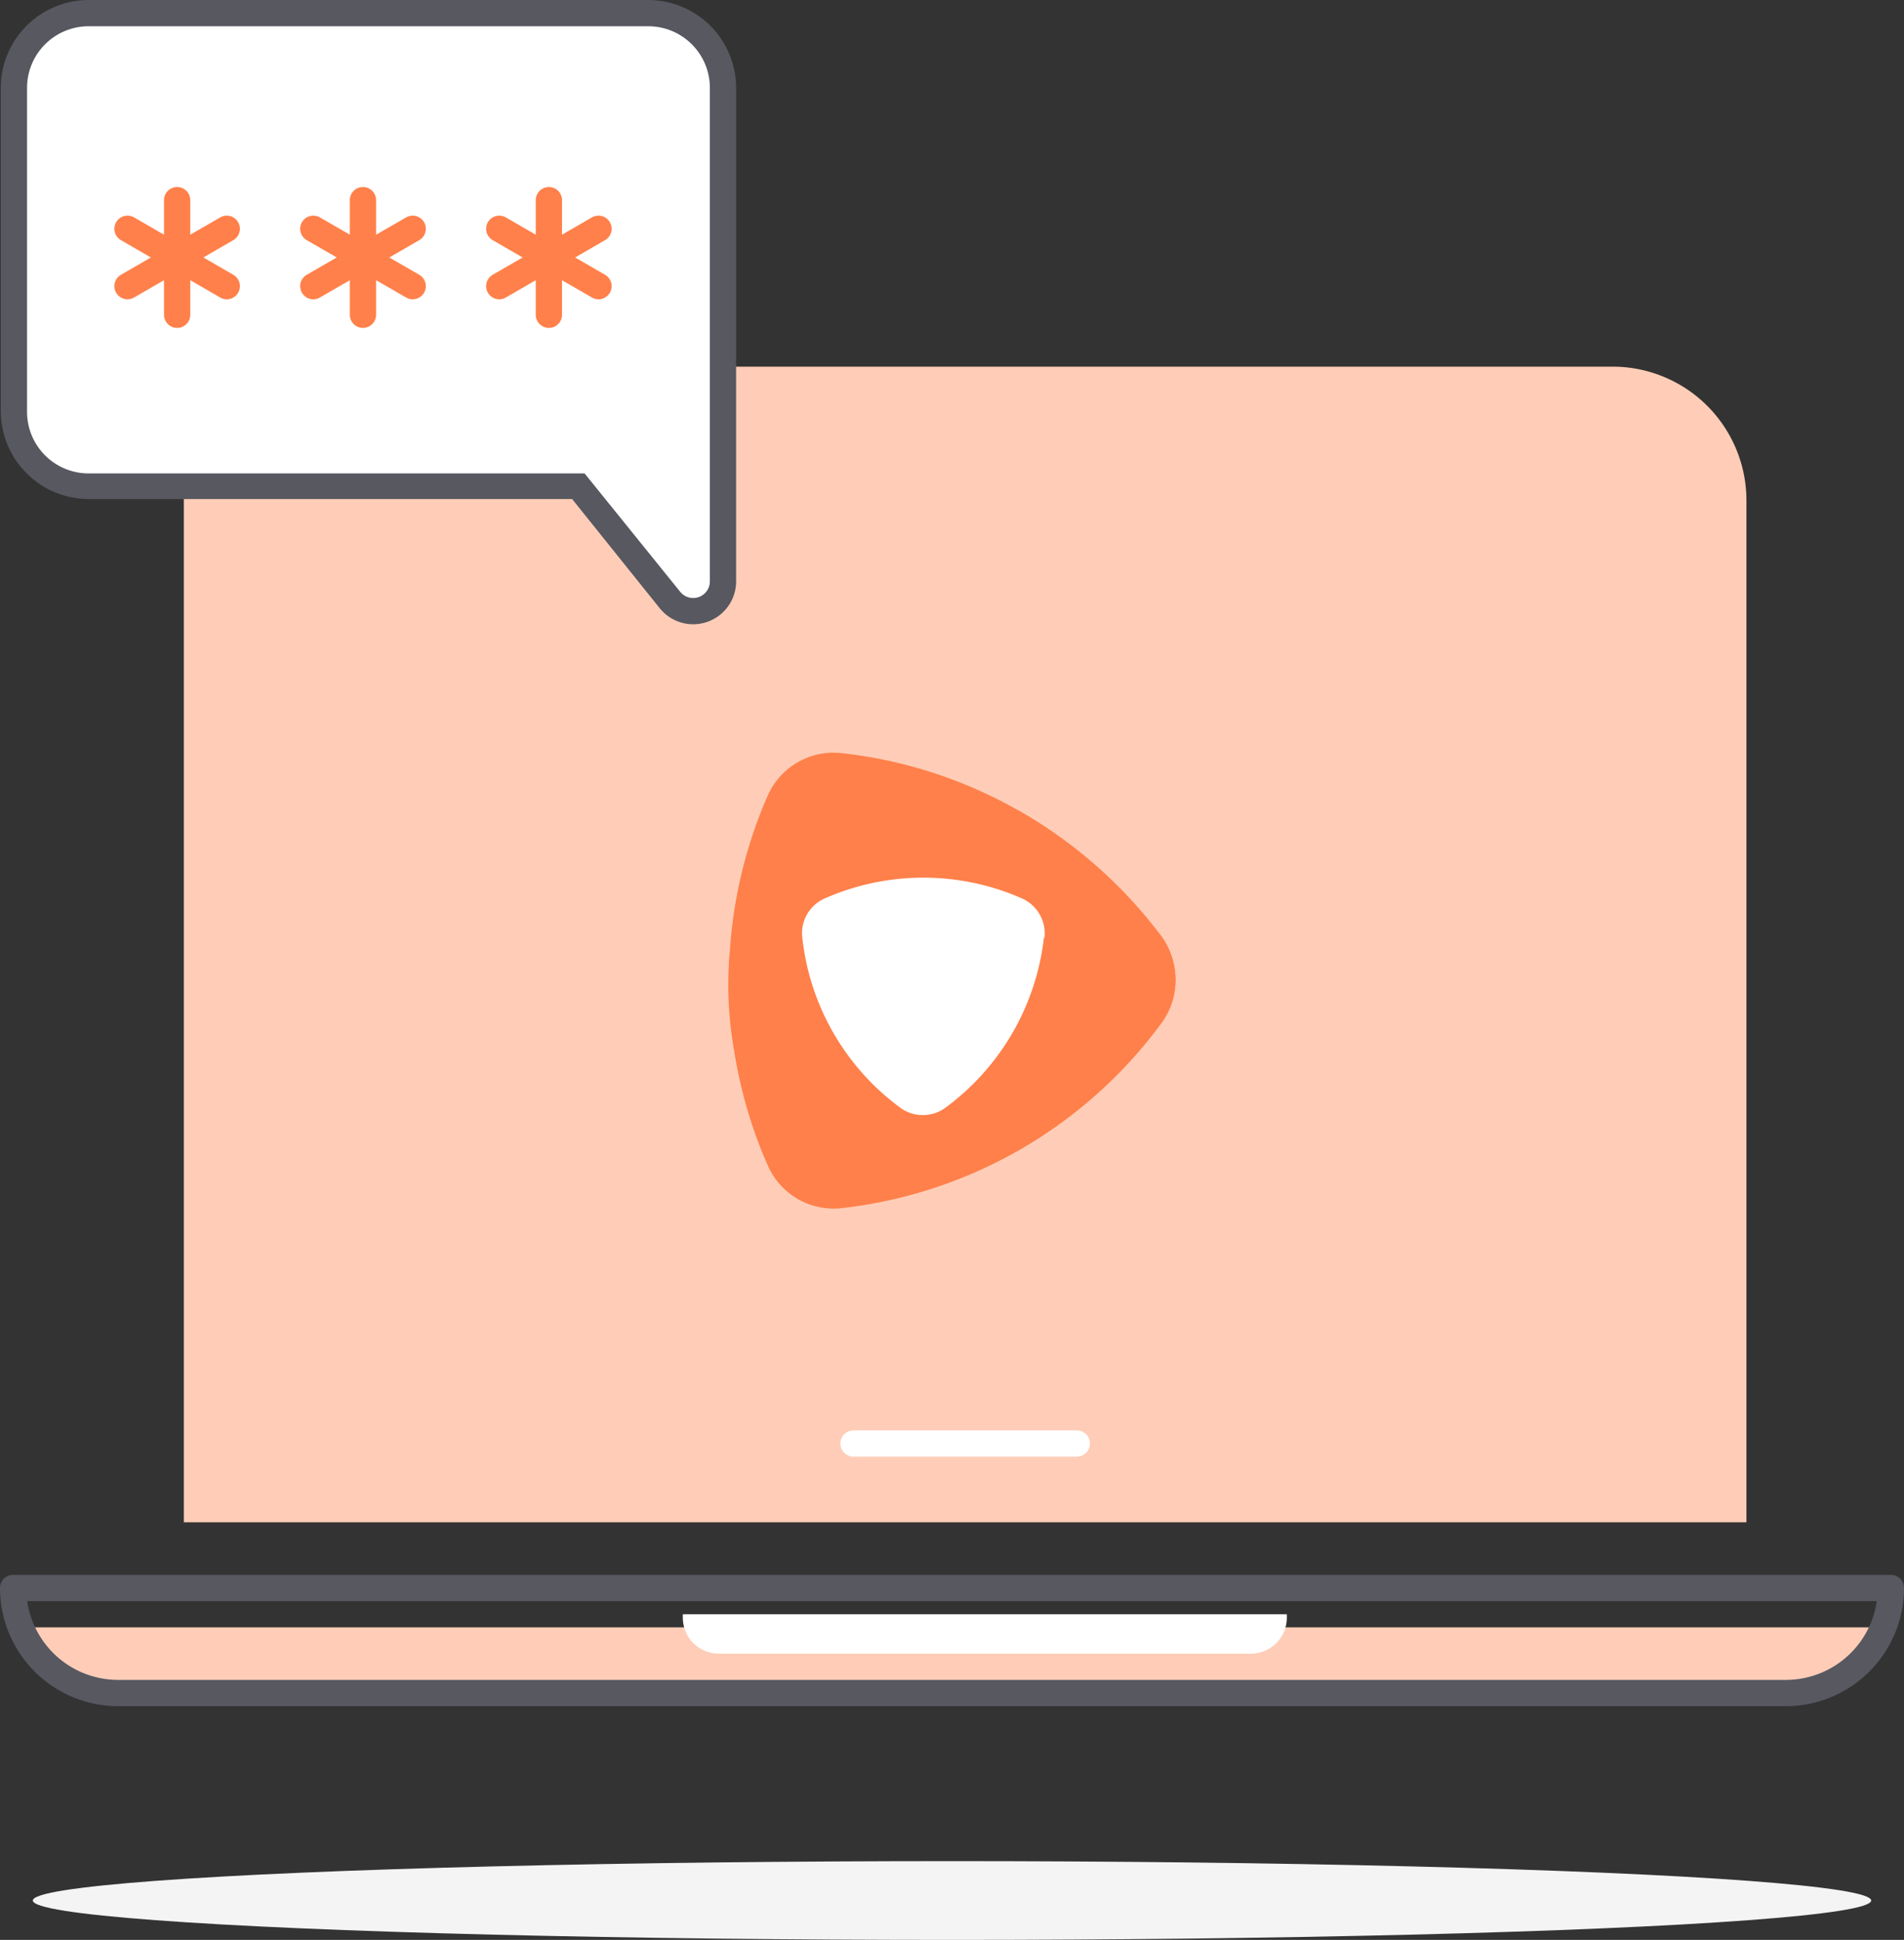 <svg xmlns="http://www.w3.org/2000/svg" width="145" height="147.72" viewBox="0 0 145 147.72"><rect x="0" y="0" width="145" height="147.72" fill="#333333" stroke="none"/><defs><style>.bbf78a08-848d-4897-aa9e-b6cbf183c552{fill:#ffcdb7}.f4c24642-8c99-4e4e-a593-d23aeaa9b122{fill:none;stroke-linecap:round;stroke-linejoin:round;stroke-width:2px}.ae597216-f083-41e8-bd65-ebb1b099afd0{fill:#fff}.a45cb405-eaa9-41cb-9eb5-91d9a875e690{fill:#ff804a}.f4c24642-8c99-4e4e-a593-d23aeaa9b122{stroke:#ff804a}</style></defs><g id="bfe3e3d1-719d-4b22-81e0-8dd08181799d" data-name="Layer 2"><g id="fc123d9f-c27f-4d47-9f49-f10b4cb3b629" data-name="Layer 1"><ellipse cx="72.5" cy="144.72" fill="#f4f4f5" rx="70" ry="3"/><path d="M133,115.92V38.11a10.19,10.19,0,0,0-10.18-10.19H24.18A10.19,10.19,0,0,0,14,38.11v77.81Z" class="bbf78a08-848d-4897-aa9e-b6cbf183c552"/><path d="M1.72,123.92c1.07,2.9,4.24,5,8,5H136.39c3.75,0,6.92-2.1,8-5Z" class="bbf78a08-848d-4897-aa9e-b6cbf183c552"/><path fill="none" stroke="#575860" stroke-linecap="round" stroke-linejoin="round" stroke-width="2" d="M1,120.92H144a0,0,0,0,1,0,0v0a8,8,0,0,1-8,8H9a8,8,0,0,1-8-8v0a0,0,0,0,1,0,0Z"/><path d="M52,122.92H98a0,0,0,0,1,0,0v.26a2.74,2.74,0,0,1-2.74,2.74H54.74A2.74,2.74,0,0,1,52,123.18v-.26A0,0,0,0,1,52,122.92Z" class="ae597216-f083-41e8-bd65-ebb1b099afd0"/><line x1="65" x2="82" y1="109.92" y2="109.92" fill="none" stroke="#fff" stroke-linecap="round" stroke-linejoin="round" stroke-width="2"/><path d="M88.46,71.41A35,35,0,0,0,64.1,57.35a5.48,5.48,0,0,0-5.64,3.25,35,35,0,0,0,0,28.12A5.47,5.47,0,0,0,64.07,92,35.09,35.09,0,0,0,88.46,77.9a5.48,5.48,0,0,0,0-6.49" class="a45cb405-eaa9-41cb-9eb5-91d9a875e690"/><path d="M88.23,71A35.59,35.59,0,0,0,77.5,61.68a17.94,17.94,0,0,1,1.82,10.66,18.27,18.27,0,0,1-7.31,12,2.7,2.7,0,0,1-3.44,0c.84,1,4.42,2.75,8.07,3.74a40.06,40.06,0,0,0,12-10.51A5.59,5.59,0,0,0,88.23,71" class="a45cb405-eaa9-41cb-9eb5-91d9a875e690"/><path d="M55.57,72.54A28.24,28.24,0,0,0,55.91,80a36.22,36.22,0,0,0,2.37,8.28c-1.65-7.28,2.08-14,3.24-14.56a8.16,8.16,0,0,1-.38-3.17,3.22,3.22,0,0,1,1.69-2.14,58.15,58.15,0,0,0-7.26,4.12" class="a45cb405-eaa9-41cb-9eb5-91d9a875e690"/><path d="M79.5,71.4A18.7,18.7,0,0,1,72,84.35a2.91,2.91,0,0,1-3.44,0,18.58,18.58,0,0,1-7.46-12.94,2.89,2.89,0,0,1,1.72-3,18.6,18.6,0,0,1,15,0,2.91,2.91,0,0,1,1.72,3" class="ae597216-f083-41e8-bd65-ebb1b099afd0"/><path d="M52.78,46.53A2.25,2.25,0,0,1,51,45.67l-7-8.67H6.76a5.7,5.7,0,0,1-5.7-5.69V6.69A5.7,5.7,0,0,1,6.76,1H49.37a5.69,5.69,0,0,1,5.69,5.69V44.25a2.2,2.2,0,0,1-.72,1.66,2.26,2.26,0,0,1-1.56.62Z" class="ae597216-f083-41e8-bd65-ebb1b099afd0"/><path fill="#575860" d="M49.37,2a4.69,4.69,0,0,1,4.69,4.69V44.25a1.27,1.27,0,0,1-2.27.8l-7.27-9H6.76a4.69,4.69,0,0,1-4.7-4.69V6.69A4.69,4.69,0,0,1,6.76,2H49.37m0-2H6.76A6.7,6.7,0,0,0,.06,6.69V31.31A6.7,6.7,0,0,0,6.76,38H43.57l6.66,8.3a3.27,3.27,0,0,0,5.83-2V6.69A6.7,6.7,0,0,0,49.37,0Z"/><line x1="13.49" x2="13.49" y1="15.24" y2="23.97" class="f4c24642-8c99-4e4e-a593-d23aeaa9b122"/><line x1="9.71" x2="17.27" y1="17.42" y2="21.79" class="f4c24642-8c99-4e4e-a593-d23aeaa9b122"/><line x1="9.71" x2="17.27" y1="21.79" y2="17.42" class="f4c24642-8c99-4e4e-a593-d23aeaa9b122"/><line x1="27.64" x2="27.64" y1="15.24" y2="23.97" class="f4c24642-8c99-4e4e-a593-d23aeaa9b122"/><line x1="23.86" x2="31.43" y1="17.42" y2="21.79" class="f4c24642-8c99-4e4e-a593-d23aeaa9b122"/><line x1="23.86" x2="31.43" y1="21.79" y2="17.42" class="f4c24642-8c99-4e4e-a593-d23aeaa9b122"/><line x1="41.8" x2="41.8" y1="15.24" y2="23.97" class="f4c24642-8c99-4e4e-a593-d23aeaa9b122"/><line x1="38.02" x2="45.58" y1="17.42" y2="21.79" class="f4c24642-8c99-4e4e-a593-d23aeaa9b122"/><line x1="38.02" x2="45.58" y1="21.79" y2="17.42" class="f4c24642-8c99-4e4e-a593-d23aeaa9b122"/></g></g></svg>